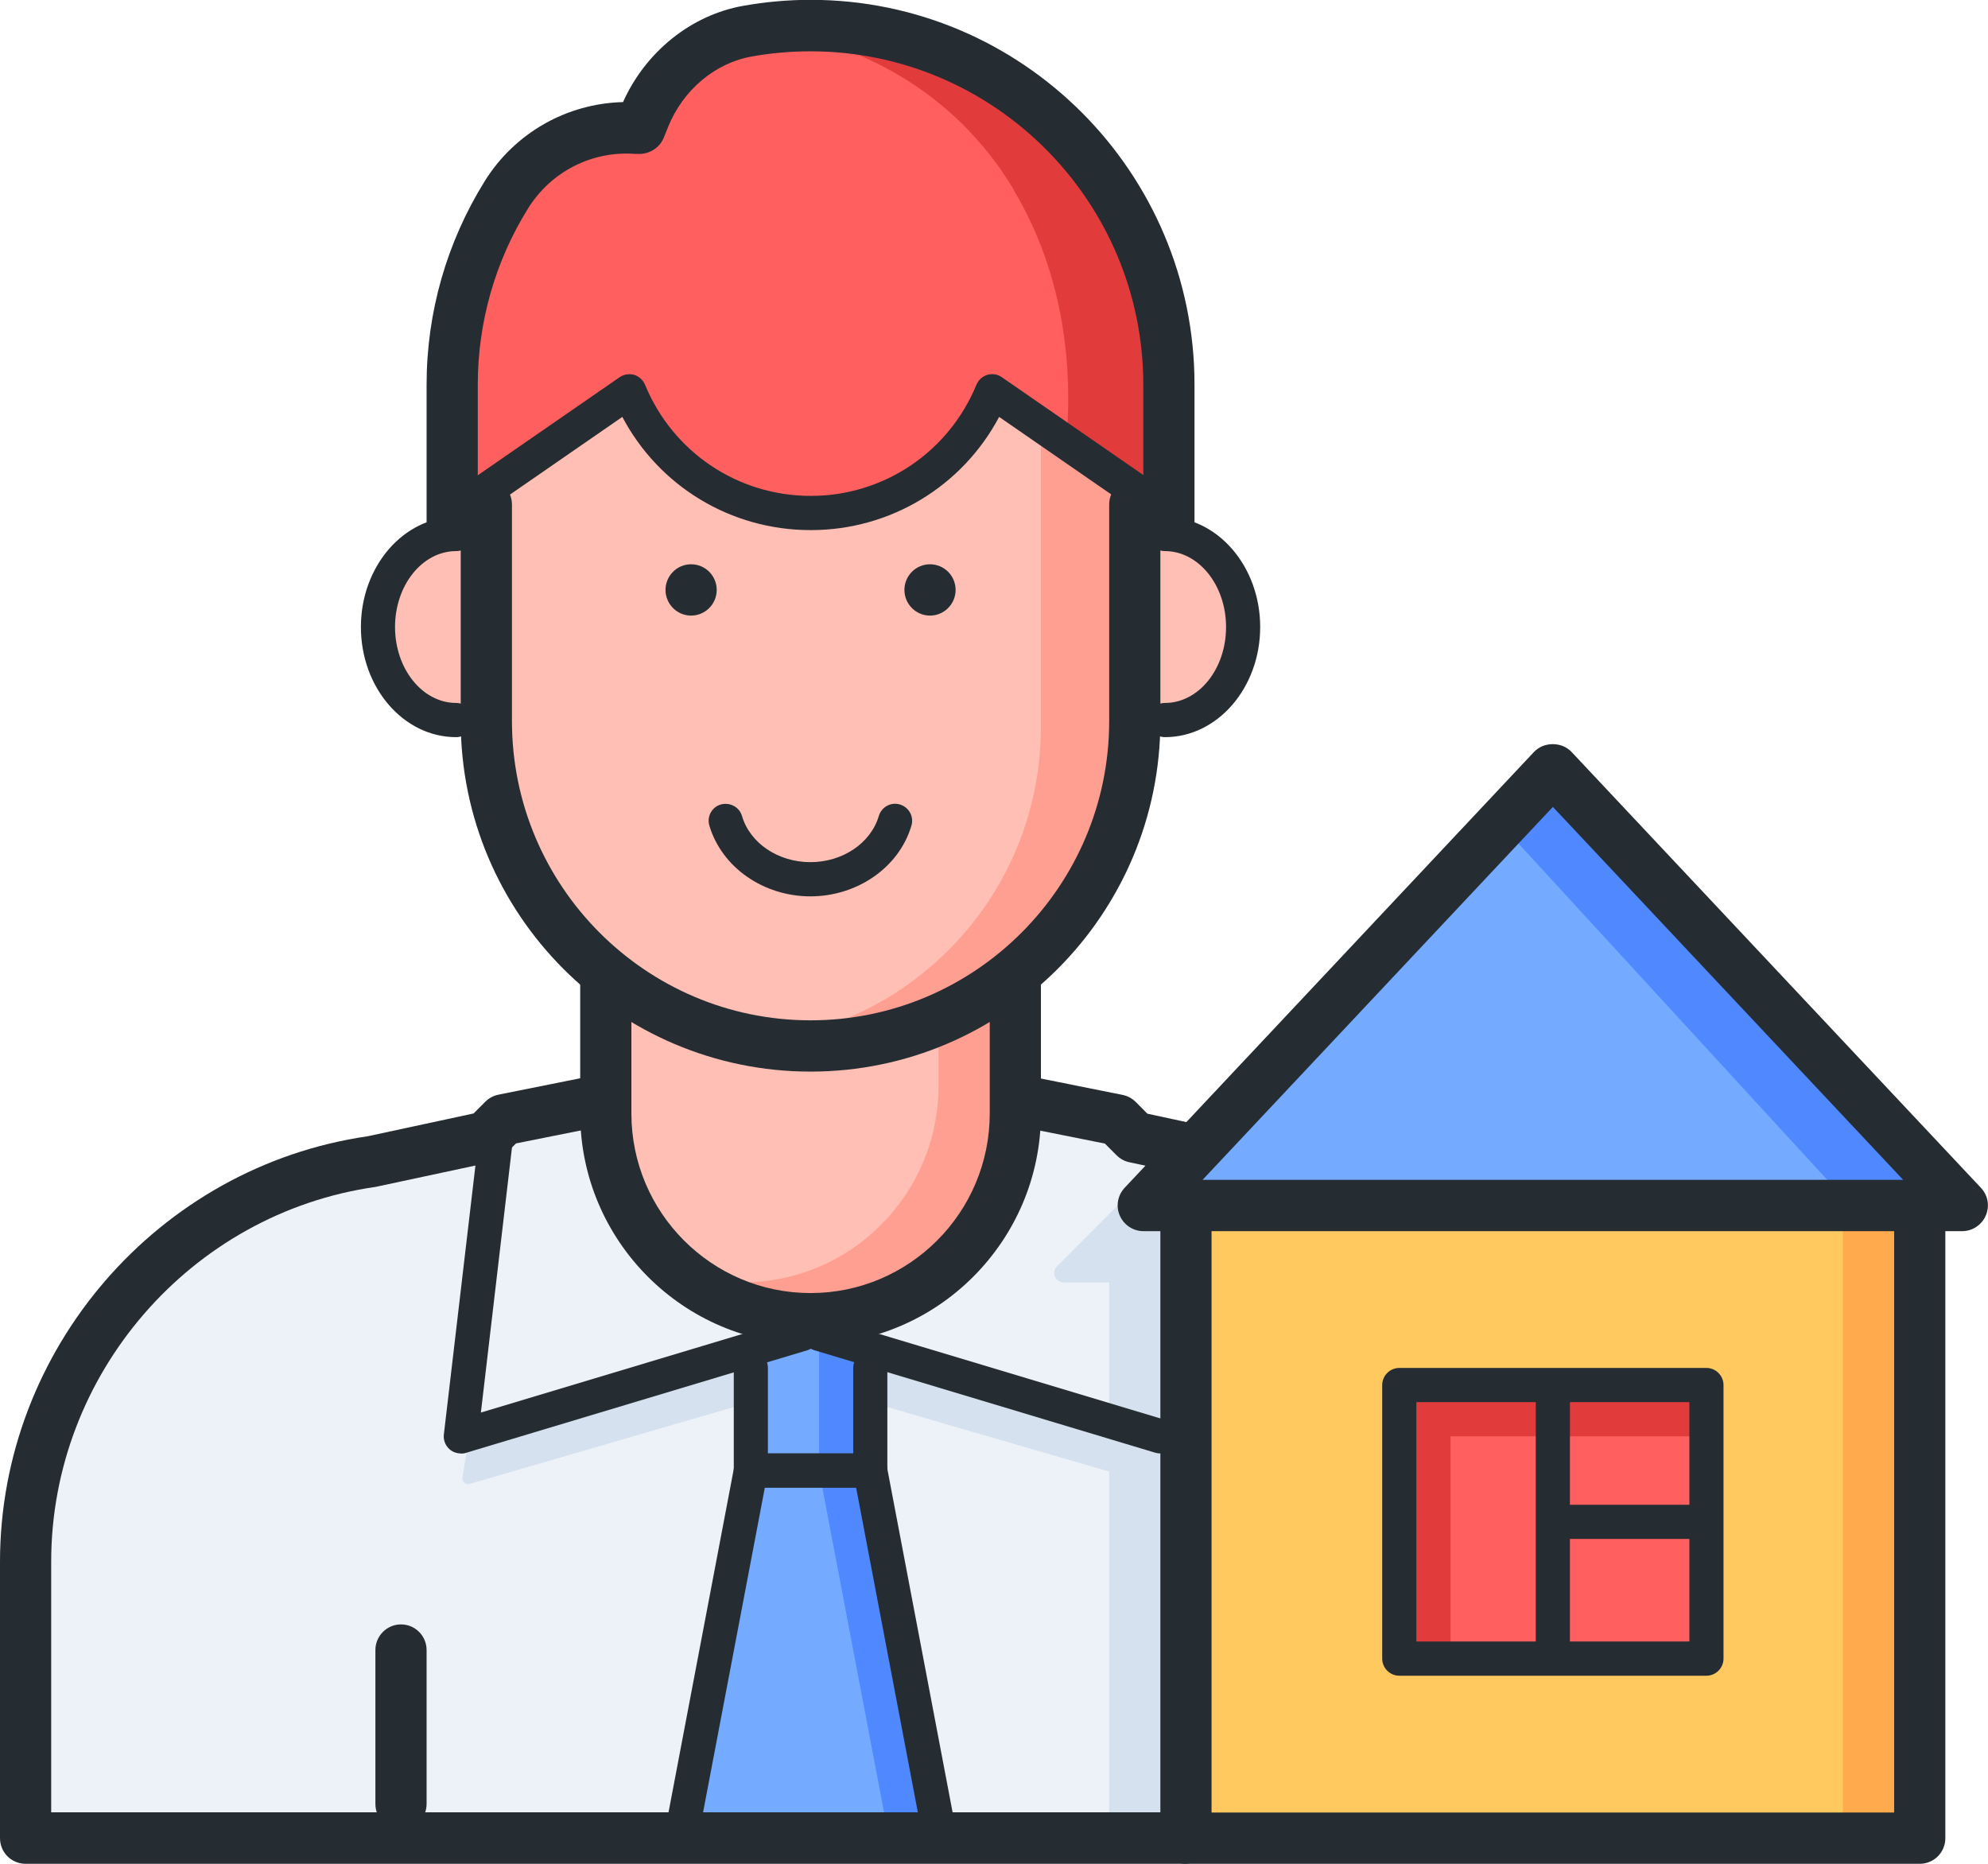 <svg width="48" height="45" viewBox="0 0 48 45" fill="none" xmlns="http://www.w3.org/2000/svg">
<g clip-path="url(#clip0_1_2516)">
<path d="M28.017 27.66L26.781 26.835L24.309 26.422C24.309 29.725 22.187 31.789 19.571 31.789C16.955 31.789 14.833 29.312 14.833 26.422L12.361 26.835L11.125 27.66C4.12 28.486 0.824 32.202 0.824 36.743V44.174H38.318V36.743C38.318 32.202 34.198 28.073 28.017 27.66Z" fill="#D5E1EF"/>
<path d="M19.571 25.184C17.779 25.184 16.135 24.56 14.833 23.524V27.041C14.833 29.663 16.955 31.789 19.571 31.789C22.188 31.789 24.309 29.663 24.309 27.041V23.524C23.007 24.56 21.363 25.184 19.571 25.184Z" fill="#FF9F91"/>
<path d="M19.571 25.184C17.779 25.184 16.135 24.56 14.833 23.524V27.041C14.833 28.569 15.554 29.923 16.671 30.79C17.07 30.901 17.486 30.963 17.923 30.963C20.539 30.963 22.661 28.837 22.661 26.216V24.523C21.718 24.944 20.671 25.184 19.571 25.184Z" fill="#FFBFB4"/>
<path d="M19.571 25.184C15.36 25.184 11.949 21.765 11.949 17.546V8.67H27.193V17.546C27.193 21.765 23.782 25.184 19.571 25.184Z" fill="#FF9F91"/>
<path d="M18.541 25.105C22.262 24.602 25.133 21.414 25.133 17.546V8.67H11.949V17.546C11.949 21.414 14.82 24.602 18.541 25.105Z" fill="#FFBFB4"/>
<path d="M11.256 12.798H11.949V17.34H11.256C10.045 17.34 9.064 16.357 9.064 15.143V14.995C9.064 13.781 10.045 12.798 11.256 12.798Z" fill="#FFBFB4"/>
<path d="M27.886 17.339H27.194V12.798H27.886C29.097 12.798 30.078 13.781 30.078 14.994V15.143C30.078 16.357 29.097 17.339 27.886 17.339Z" fill="#FFBFB4"/>
<path d="M19.983 12.385H19.159C17.272 12.385 15.669 11.176 15.076 9.487L10.865 12.266C10.865 10.589 10.7 8.15 11.491 6.085C12.064 4.587 12.95 3.113 15.5 3.059C16.019 1.259 17.725 0.644 19.612 0.615C22.096 0.578 25.182 1.623 26.95 4.57C29.051 8.071 28.021 11.968 28.021 11.968L24.099 9.392C23.534 11.126 21.907 12.381 19.987 12.381L19.983 12.385Z" fill="#E23B3B"/>
<path d="M24.474 4.574C23.02 2.155 20.679 1.02 18.516 0.71C17.095 0.937 15.912 1.618 15.496 3.059C12.946 3.113 12.06 4.587 11.487 6.085C10.696 8.149 10.861 10.589 10.861 12.265L15.072 9.487C15.665 11.176 17.268 12.385 19.155 12.385H19.979C21.899 12.385 23.526 11.13 24.091 9.396L25.759 10.494C25.871 9.041 25.764 6.737 24.47 4.578L24.474 4.574Z" fill="#FF5F5F"/>
<path d="M28.116 28.069C27.869 28.007 27.696 27.718 27.548 27.347L26.781 26.835L24.309 26.422C24.309 29.725 22.187 31.789 19.571 31.789C16.955 31.789 14.833 29.312 14.833 26.422L12.361 26.835L11.125 27.66C4.12 28.486 0.824 32.202 0.824 36.743V44.174H35.846V36.743C35.846 32.866 32.842 29.287 28.116 28.069Z" fill="#EDF2F8"/>
<path d="M18.129 33.853L11.355 35.823C11.252 35.864 11.145 35.777 11.166 35.67L11.289 34.902L18.294 32.838L18.129 33.853Z" fill="#D5E1EF"/>
<path d="M21.013 33.853L27.787 35.823C27.89 35.864 27.997 35.777 27.976 35.67L27.852 34.902L20.848 32.838L21.013 33.853Z" fill="#D5E1EF"/>
<path d="M21.013 35.505V32.615H18.129V35.505L16.481 44.174H22.661L21.013 35.505Z" fill="#4F88FF"/>
<path d="M19.777 32.202L18.129 32.615V35.505L16.481 44.175H21.425L19.777 35.505V32.202Z" fill="#74AAFF"/>
<path d="M37.494 18.578L46.97 28.899H28.018L37.494 18.578Z" fill="#4F88FF"/>
<path d="M28.018 28.899H44.498L36.258 19.924L28.018 28.899Z" fill="#74AAFF"/>
<path d="M46.146 29.312H28.841V44.174H46.146V29.312Z" fill="#FFC960"/>
<path d="M46.146 29.312H44.498V44.174H46.146V29.312Z" fill="#FFAA4C"/>
<path d="M28.429 44.174H26.781V30.963H25.681C25.479 30.963 25.376 30.72 25.52 30.575L28.429 27.661V44.174Z" fill="#D5E1EF"/>
<path d="M41.202 33.44H33.786V40.046H41.202V33.44Z" fill="#E23B3B"/>
<path d="M41.202 34.679H35.022V40.046H41.202V34.679Z" fill="#FF5F5F"/>
<path d="M11.125 35.092C11.03 35.092 10.935 35.059 10.861 34.997C10.754 34.906 10.7 34.77 10.717 34.633L11.541 27.615C11.566 27.388 11.772 27.223 11.998 27.252C12.225 27.277 12.386 27.483 12.361 27.71L11.611 34.105L19.25 31.81C19.468 31.744 19.699 31.867 19.765 32.086C19.831 32.305 19.707 32.536 19.489 32.602L11.248 35.079C11.211 35.092 11.17 35.096 11.129 35.096L11.125 35.092Z" fill="#252D32"/>
<path d="M28.017 35.092C27.98 35.092 27.939 35.088 27.898 35.076L19.658 32.599C19.439 32.532 19.316 32.301 19.381 32.083C19.447 31.864 19.674 31.74 19.896 31.806L28.137 34.283C28.355 34.349 28.479 34.58 28.413 34.799C28.359 34.977 28.195 35.092 28.017 35.092Z" fill="#252D32"/>
<path d="M21.013 35.917H18.129C17.902 35.917 17.717 35.732 17.717 35.505V33.028C17.717 32.8 17.902 32.615 18.129 32.615C18.355 32.615 18.541 32.8 18.541 33.028V35.092H20.601V33.028C20.601 32.8 20.786 32.615 21.013 32.615C21.239 32.615 21.425 32.8 21.425 33.028V35.505C21.425 35.732 21.239 35.917 21.013 35.917Z" fill="#252D32"/>
<path d="M22.661 44.587H16.481C16.357 44.587 16.242 44.533 16.163 44.439C16.085 44.344 16.052 44.22 16.077 44.096L17.725 35.426C17.762 35.232 17.931 35.092 18.129 35.092H21.013C21.211 35.092 21.38 35.232 21.417 35.426L23.065 44.096C23.09 44.216 23.056 44.344 22.978 44.439C22.9 44.533 22.785 44.587 22.661 44.587ZM16.979 43.761H22.162L20.671 35.917H18.467L16.975 43.761H16.979Z" fill="#252D32"/>
<path d="M19.571 12.799C17.647 12.799 15.912 11.742 15.026 10.066L11.771 12.316C11.582 12.444 11.326 12.398 11.199 12.208C11.071 12.022 11.116 11.762 11.306 11.634L14.96 9.108C15.063 9.038 15.191 9.017 15.311 9.05C15.43 9.087 15.525 9.174 15.574 9.289C16.246 10.92 17.816 11.973 19.575 11.973C21.334 11.973 22.904 10.92 23.576 9.289C23.625 9.174 23.72 9.087 23.839 9.05C23.959 9.017 24.087 9.033 24.19 9.108L27.844 11.634C28.034 11.762 28.079 12.022 27.951 12.208C27.824 12.394 27.564 12.444 27.379 12.316L24.124 10.066C23.234 11.742 21.499 12.799 19.579 12.799H19.571Z" fill="#252D32"/>
<path d="M9.682 44.174C9.341 44.174 9.064 43.898 9.064 43.555V39.84C9.064 39.497 9.341 39.22 9.682 39.22C10.024 39.22 10.3 39.497 10.3 39.84V43.555C10.3 43.898 10.024 44.174 9.682 44.174Z" fill="#252D32"/>
<path d="M19.571 32.458C16.506 32.458 14.009 29.956 14.009 26.885V23.739C14.009 23.396 14.285 23.12 14.627 23.12C14.969 23.12 15.245 23.396 15.245 23.739V26.885C15.245 29.275 17.185 31.22 19.571 31.22C21.957 31.22 23.897 29.275 23.897 26.885V23.739C23.897 23.396 24.173 23.12 24.515 23.12C24.857 23.12 25.133 23.396 25.133 23.739V26.885C25.133 29.956 22.636 32.458 19.571 32.458Z" fill="#252D32"/>
<path d="M19.571 25.873C14.915 25.873 11.124 22.075 11.124 17.41V12.179C11.124 11.837 11.401 11.56 11.742 11.56C12.085 11.56 12.361 11.837 12.361 12.179V17.41C12.361 21.394 15.595 24.635 19.571 24.635C23.547 24.635 26.781 21.394 26.781 17.41V12.179C26.781 11.837 27.057 11.56 27.399 11.56C27.741 11.56 28.017 11.837 28.017 12.179V17.41C28.017 22.075 24.227 25.873 19.571 25.873Z" fill="#252D32"/>
<path d="M28.128 17.798C27.902 17.798 27.716 17.612 27.716 17.385C27.716 17.158 27.902 16.972 28.128 16.972C28.944 16.972 29.603 16.151 29.603 15.139C29.603 14.128 28.94 13.306 28.128 13.306C27.902 13.306 27.716 13.12 27.716 12.893C27.716 12.666 27.902 12.48 28.128 12.48C29.397 12.48 30.427 13.674 30.427 15.139C30.427 16.605 29.397 17.798 28.128 17.798Z" fill="#252D32"/>
<path d="M11.013 17.798C9.744 17.798 8.714 16.605 8.714 15.139C8.714 13.674 9.744 12.48 11.013 12.48C11.24 12.48 11.425 12.666 11.425 12.893C11.425 13.12 11.24 13.306 11.013 13.306C10.198 13.306 9.538 14.128 9.538 15.139C9.538 16.151 10.202 16.972 11.013 16.972C11.24 16.972 11.425 17.158 11.425 17.385C11.425 17.612 11.24 17.798 11.013 17.798Z" fill="#252D32"/>
<path d="M22.455 14.863C22.796 14.863 23.073 14.585 23.073 14.243C23.073 13.901 22.796 13.624 22.455 13.624C22.114 13.624 21.837 13.901 21.837 14.243C21.837 14.585 22.114 14.863 22.455 14.863Z" fill="#252D32"/>
<path d="M16.687 14.863C17.028 14.863 17.305 14.585 17.305 14.243C17.305 13.901 17.028 13.624 16.687 13.624C16.346 13.624 16.069 13.901 16.069 14.243C16.069 14.585 16.346 14.863 16.687 14.863Z" fill="#252D32"/>
<path d="M19.571 21.642C18.43 21.642 17.428 20.94 17.128 19.936C17.062 19.718 17.185 19.486 17.404 19.424C17.626 19.363 17.853 19.486 17.915 19.701C18.108 20.358 18.788 20.816 19.567 20.816C20.345 20.816 21.025 20.358 21.219 19.701C21.285 19.482 21.512 19.358 21.73 19.424C21.948 19.491 22.072 19.718 22.006 19.936C21.709 20.94 20.704 21.642 19.563 21.642H19.571Z" fill="#252D32"/>
<path d="M28.635 45H0.618C0.276 45 0 44.724 0 44.381V37.709C0 32.582 3.815 28.168 8.879 27.434L11.434 26.884L11.718 26.6C11.804 26.513 11.915 26.455 12.035 26.43L14.095 26.017C14.425 25.947 14.754 26.166 14.82 26.505C14.886 26.839 14.672 27.165 14.334 27.231L12.459 27.607L12.179 27.888C12.097 27.974 11.99 28.032 11.87 28.057L9.114 28.647C9.114 28.647 9.085 28.651 9.073 28.656C4.602 29.291 1.236 33.184 1.236 37.705V43.757H28.635C28.977 43.757 29.253 44.034 29.253 44.377C29.253 44.719 28.977 44.996 28.635 44.996V45Z" fill="#252D32"/>
<path d="M28.73 28.359C28.689 28.359 28.644 28.355 28.598 28.346L27.267 28.061C27.152 28.037 27.045 27.979 26.958 27.892L26.678 27.611L24.804 27.236C24.47 27.17 24.252 26.844 24.317 26.509C24.383 26.175 24.713 25.956 25.043 26.022L27.103 26.435C27.222 26.46 27.333 26.517 27.42 26.604L27.704 26.889L28.854 27.137C29.187 27.207 29.402 27.537 29.328 27.872C29.266 28.161 29.01 28.363 28.726 28.363L28.73 28.359Z" fill="#252D32"/>
<path d="M28.223 13.211C27.881 13.211 27.605 12.935 27.605 12.592V9.289C27.605 4.851 24 1.239 19.571 1.239C19.097 1.239 18.619 1.28 18.157 1.363C17.267 1.519 16.489 2.172 16.13 3.068L16.023 3.332C15.92 3.58 15.661 3.728 15.409 3.716H15.335C14.289 3.637 13.304 4.145 12.752 5.029C11.957 6.304 11.536 7.778 11.536 9.289V12.592C11.536 12.935 11.26 13.211 10.918 13.211C10.576 13.211 10.3 12.935 10.3 12.592V9.289C10.3 7.543 10.787 5.846 11.705 4.372C12.43 3.208 13.687 2.498 15.043 2.465C15.586 1.251 16.687 0.364 17.943 0.141C18.475 0.046 19.023 -0.004 19.571 -0.004C24.684 -0.004 28.841 4.162 28.841 9.285V12.588C28.841 12.931 28.565 13.207 28.223 13.207V13.211Z" fill="#252D32"/>
<path d="M46.352 45H28.635C28.293 45 28.017 44.724 28.017 44.381V29.106C28.017 28.763 28.293 28.486 28.635 28.486C28.977 28.486 29.253 28.763 29.253 29.106V43.762H45.734V29.106C45.734 28.763 46.01 28.486 46.352 28.486C46.694 28.486 46.97 28.763 46.97 29.106V44.381C46.97 44.724 46.694 45 46.352 45Z" fill="#252D32"/>
<path d="M47.382 29.725H27.605C27.358 29.725 27.136 29.576 27.037 29.349C26.938 29.122 26.987 28.858 27.152 28.681L37.04 18.153C37.275 17.905 37.708 17.905 37.943 18.153L47.831 28.681C48 28.862 48.045 29.122 47.946 29.349C47.848 29.576 47.625 29.725 47.378 29.725H47.382ZM29.035 28.487H45.952L37.494 19.482L29.035 28.487Z" fill="#252D32"/>
<path d="M41.202 40.459H33.786C33.559 40.459 33.373 40.273 33.373 40.046V33.441C33.373 33.214 33.559 33.028 33.786 33.028H41.202C41.428 33.028 41.614 33.214 41.614 33.441V40.046C41.614 40.273 41.428 40.459 41.202 40.459ZM34.198 39.633H40.79V33.853H34.198V39.633Z" fill="#252D32"/>
<path d="M37.494 40.046C37.267 40.046 37.081 39.86 37.081 39.633V33.853C37.081 33.626 37.267 33.44 37.494 33.44C37.72 33.44 37.906 33.626 37.906 33.853V39.633C37.906 39.86 37.72 40.046 37.494 40.046Z" fill="#252D32"/>
<path d="M40.79 37.156H37.906C37.679 37.156 37.494 36.971 37.494 36.743C37.494 36.516 37.679 36.331 37.906 36.331H40.79C41.016 36.331 41.202 36.516 41.202 36.743C41.202 36.971 41.016 37.156 40.79 37.156Z" fill="#252D32"/>
</g>
<defs>
<clipPath id="clip0_1_2516">
<rect width="48" height="45" fill="white"/>
</clipPath>
</defs>
</svg>
